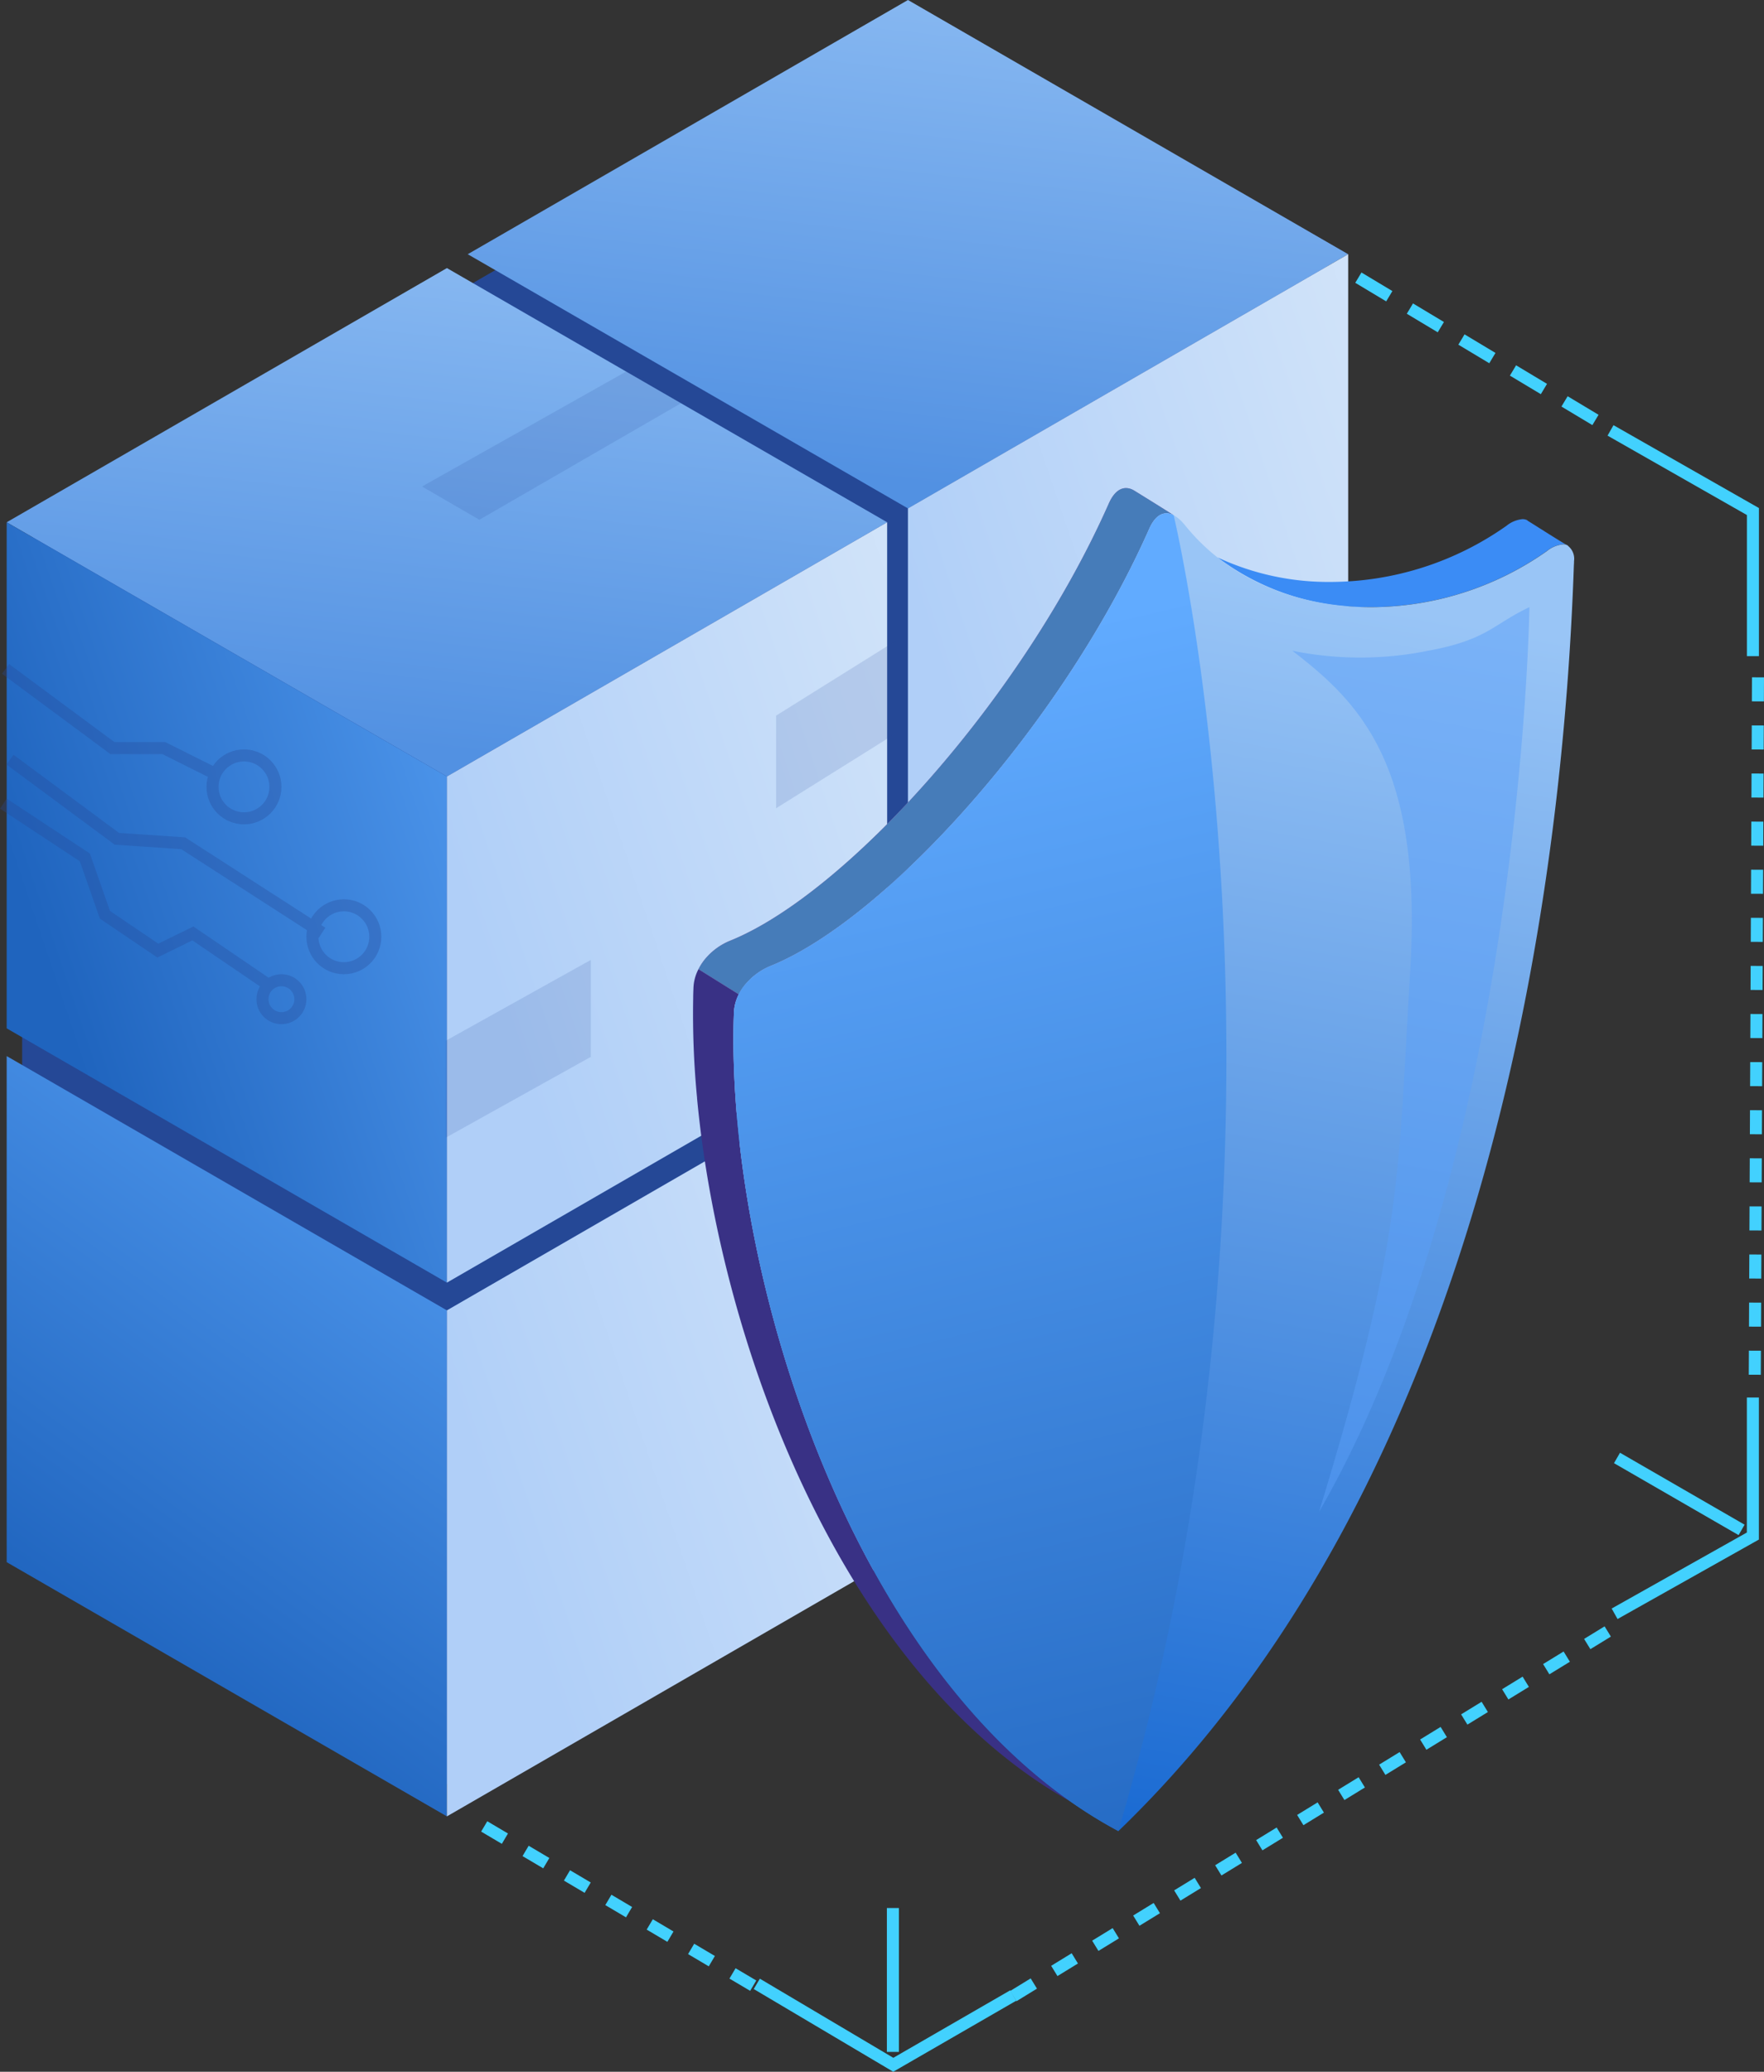 <svg xmlns="http://www.w3.org/2000/svg" xmlns:xlink="http://www.w3.org/1999/xlink" width="146.726" height="172.295" viewBox="0 0 146.726 172.295">
  <rect x="0" y="0" width="146.726" height="172.295" fill="#333333" stroke="none"/>
  <defs>
    <linearGradient id="linear-gradient" x1="0.638" y1="0.977" x2="0.88" y2="-0.277" gradientUnits="objectBoundingBox">
      <stop offset="0" stop-color="#5291e2"/>
      <stop offset="1" stop-color="#99c5f6"/>
    </linearGradient>
    <linearGradient id="linear-gradient-2" x1="0.638" y1="0.977" x2="0.88" y2="-0.277" xlink:href="#linear-gradient"/>
    <linearGradient id="linear-gradient-3" x1="0.157" y1="0.699" x2="1.361" y2="0.002" gradientUnits="objectBoundingBox">
      <stop offset="0" stop-color="#1f64be"/>
      <stop offset="1" stop-color="#61abff"/>
    </linearGradient>
    <linearGradient id="linear-gradient-4" x1="0.519" y1="0.926" x2="0.999" y2="-0.225" xlink:href="#linear-gradient-3"/>
    <linearGradient id="linear-gradient-5" x1="0.157" y1="0.699" x2="1.36" y2="0.002" gradientUnits="objectBoundingBox">
      <stop offset="0" stop-color="#b0cff8"/>
      <stop offset="1" stop-color="#dae9fa"/>
    </linearGradient>
    <linearGradient id="linear-gradient-6" x1="0.157" y1="0.699" x2="1.361" y2="0.002" xlink:href="#linear-gradient-5"/>
    <linearGradient id="linear-gradient-9" x1="0.686" y1="1.038" x2="0.796" y2="0.075" gradientUnits="objectBoundingBox">
      <stop offset="0" stop-color="#1869d2"/>
      <stop offset="1" stop-color="#99c5f6"/>
    </linearGradient>
    <linearGradient id="linear-gradient-10" x1="0.997" y1="1.079" x2="0.887" y2="0.052" xlink:href="#linear-gradient-3"/>
  </defs>
  <g id="secure" transform="translate(0.275)">
    <g id="Group_1288" data-name="Group 1288" transform="translate(0 0)">
      <g id="Group_1268" data-name="Group 1268" transform="translate(0 0)">
        <g id="Group_1267" data-name="Group 1267">
          <path id="Subtraction_1" data-name="Subtraction 1" d="M35.237,146.166h0L0,125.823V42.92L74.34,0l34.134,19.708v84.176L71.857,125.026l-36.619,21.14Z" transform="translate(1.568 2.266)" fill="#254896"/>
          <path id="Path_1160" data-name="Path 1160" d="M3219.056,602.39l-36.619,21.142L3145.82,602.39l36.618-21.14Z" transform="translate(-3145.539 -558.956)" fill="url(#linear-gradient)"/>
          <path id="Path_1161" data-name="Path 1161" d="M3462.616,460.792,3426,481.932l-36.618-21.14L3426,439.65Z" transform="translate(-3350.752 -439.65)" fill="url(#linear-gradient-2)"/>
          <path id="Path_1164" data-name="Path 1164" d="M3182.437,778.754l-36.618-21.148V715.52l36.618,21.142Z" transform="translate(-3145.539 -672.085)" fill="url(#linear-gradient-3)"/>
          <path id="Path_1165" data-name="Path 1165" d="M3182.437,1060.7l-36.618-21.142V997.47l36.618,21.148Z" transform="translate(-3145.539 -909.643)" fill="url(#linear-gradient-4)"/>
          <path id="Path_1166" data-name="Path 1166" d="M3621.949,637.156l36.619-21.142V573.93l-36.619,21.14Z" transform="translate(-3546.704 -552.788)" fill="url(#linear-gradient-5)"/>
          <path id="Path_1167" data-name="Path 1167" d="M3378.389,778.754l36.619-21.148V715.52l-36.619,21.142Z" transform="translate(-3341.492 -672.085)" fill="url(#linear-gradient-6)"/>
          <path id="Path_1168" data-name="Path 1168" d="M3621.949,919.1l36.619-21.142V855.87l-36.619,21.14Z" transform="translate(-3546.704 -790.338)" fill="url(#linear-gradient-6)"/>
          <path id="Path_1169" data-name="Path 1169" d="M3378.389,1060.7l36.619-21.142V997.47l-36.619,21.148Z" transform="translate(-3341.492 -909.643)" fill="url(#linear-gradient-6)"/>
          <g id="Group_1325" data-name="Group 1325" transform="translate(0 30.747)" opacity="0.72">
            <g id="Group_1320" data-name="Group 1320" transform="translate(0 24.884)" opacity="0.44">
              <path id="Path_1191" data-name="Path 1191" d="M-3.831-2.561,5.058,4.021l5.517.372,11.551,7.441" transform="translate(4.387 10.106)" fill="none" stroke="#254896" stroke-width="1"/>
              <g id="Group_1312" data-name="Group 1312" transform="translate(0.185)">
                <path id="Path_1190" data-name="Path 1190" d="M0,0,8.889,6.582h4.276l4.388,2.194" fill="none" stroke="#254896" stroke-width="1"/>
                <g id="Ellipse_335" data-name="Ellipse 335" transform="translate(16.717 6.692)" fill="none" stroke="#254896" stroke-width="1">
                  <ellipse cx="3.116" cy="3.116" rx="3.116" ry="3.116" stroke="none"/>
                  <ellipse cx="3.116" cy="3.116" rx="2.616" ry="2.616" fill="none"/>
                </g>
              </g>
              <g id="Ellipse_336" data-name="Ellipse 336" transform="translate(25.211 19.157)" fill="none" stroke="#254896" stroke-width="1">
                <ellipse cx="3.116" cy="3.116" rx="3.116" ry="3.116" stroke="none"/>
                <ellipse cx="3.116" cy="3.116" rx="2.616" ry="2.616" fill="none"/>
              </g>
              <g id="Group_1313" data-name="Group 1313" transform="translate(0 11.202)">
                <path id="Path_1192" data-name="Path 1192" d="M-2.084-2.894h0L4.7,1.58,6.37,6.353l4.4,2.975L13.684,7.9l6.357,4.329" transform="translate(2.084 2.894)" fill="none" stroke="#254896" stroke-width="1"/>
                <g id="Ellipse_337" data-name="Ellipse 337" transform="translate(21.056 14.187)" fill="none" stroke="#254896" stroke-width="1">
                  <ellipse cx="2.077" cy="2.077" rx="2.077" ry="2.077" stroke="none"/>
                  <ellipse cx="2.077" cy="2.077" rx="1.577" ry="1.577" fill="none"/>
                </g>
              </g>
            </g>
            <g id="Group_1318" data-name="Group 1318" transform="translate(34.829 0)">
              <path id="Path_1195" data-name="Path 1195" d="M0,1.421,10.273-5V2.7L0,9.126Z" transform="translate(29.448 27.347)" fill="#254896" opacity="0.2"/>
              <path id="Path_1197" data-name="Path 1197" d="M-3.846,6.458,13.4-3.255,17.935-.606.922,9.225Z" transform="translate(3.846 3.255)" fill="#254896" opacity="0.2"/>
              <path id="Path_1196" data-name="Path 1196" d="M0,1.718,12.064-5V3.062L0,9.781Z" transform="translate(1.975 54.084)" fill="#254896" opacity="0.2"/>
            </g>
          </g>
        </g>
        <g id="_2397770936096" transform="translate(57.367 40.592)">
          <g id="Group_1236" data-name="Group 1236" transform="translate(0 0)">
            <path id="Path_999" data-name="Path 999" d="M6899.095,2725.343l-.043-.018c-.511-.273-2.927-1.824-3.278-2.032C6896.139,2723.508,6898.7,2725.153,6899.095,2725.343Zm-3.321-2.049h0l0-.008-.046-.037.05.037Zm-.042-.044a.83.83,0,0,0-.372-.08h0A.83.83,0,0,1,6895.731,2723.25Z" transform="translate(-6826.356 -2720.586)" fill="#fcfbfb"/>
            <path id="Path_1000" data-name="Path 1000" d="M6566.279,2730.476a20.494,20.494,0,0,1-12.759-4.138,21.777,21.777,0,0,0,9.4,2.044,25.46,25.46,0,0,0,14.647-4.674,2.476,2.476,0,0,1,1.328-.548.836.836,0,0,1,.372.081h0l.049.037-.007.006h0c.35.208,2.766,1.758,3.276,2.033a.862.862,0,0,0-.328-.062,2.5,2.5,0,0,0-1.329.548,25.488,25.488,0,0,1-14.653,4.674Z" transform="translate(-6509.897 -2720.578)" fill="#3b8cf5"/>
            <path id="Path_1001" data-name="Path 1001" d="M6011.593,2690.634c-.775-.4-1.5-.042-2.019,1.107-7.206,16.286-21.931,32.52-31.515,36.381a5.4,5.4,0,0,0-1.905,1.322,4.756,4.756,0,0,0-.73,1.042l-3.355-2.094a4.5,4.5,0,0,1,.723-1.042,5.3,5.3,0,0,1,1.9-1.322c9.584-3.861,24.311-20.1,31.515-36.38.514-1.151,1.244-1.505,2.017-1.107l.118.07c.107.064.771.476,1.491.922S6011.311,2690.465,6011.593,2690.634Z" transform="translate(-5971.613 -2688.384)" fill="#b671ac"/>
            <path id="Path_1002" data-name="Path 1002" d="M5975.424,2730.483l-3.355-2.094a4.47,4.47,0,0,1,.723-1.042,5.3,5.3,0,0,1,1.9-1.323c9.584-3.861,24.311-20.1,31.515-36.381.378-.847.875-1.264,1.42-1.264a1.272,1.272,0,0,1,.6.158l.118.07c.107.064.771.475,1.491.923s1.475.93,1.757,1.1l-.017-.007a1.306,1.306,0,0,0-.58-.149c-.544,0-1.043.416-1.422,1.264-7.206,16.286-21.931,32.52-31.515,36.381a5.4,5.4,0,0,0-1.905,1.323,5.108,5.108,0,0,0-.345.42A4.375,4.375,0,0,0,5975.424,2730.483Z" transform="translate(-5971.613 -2688.38)" fill="#467cb9"/>
            <path id="Path_1003" data-name="Path 1003" d="M5966.293,3268.1v0Zm-.006-.069a.187.187,0,0,1,0-.033A.187.187,0,0,0,5966.287,3268.033Zm-.008-.068a72.978,72.978,0,0,1-.323-8.284A72.978,72.978,0,0,0,5966.279,3267.965Z" transform="translate(-5965.942 -3217.266)" fill="#999a99"/>
            <path id="Path_1004" data-name="Path 1004" d="M5997.3,3296.452c-18.688-10.47-29.03-37.536-31.011-58.373v-.007c0-.023,0-.041-.008-.062a.188.188,0,0,1,0-.034c0-.01,0-.023,0-.034a72.536,72.536,0,0,1-.323-8.285c0-.261.01-.522.021-.78a3.663,3.663,0,0,1,.419-1.627l3.355,2.095a.791.791,0,0,0-.047.09,3.557,3.557,0,0,0-.365,1.538c-.622,18.226,7,46.092,22.856,61.257a44.205,44.205,0,0,0,5.108,4.221Z" transform="translate(-5965.943 -3187.243)" fill="#393185"/>
            <path id="Path_1006" data-name="Path 1006" d="M6043.293,2826.22c-21.34-11.394-32.011-44.319-32.014-65.842q0-1.076.036-2.11a3.96,3.96,0,0,1,1.139-2.669,5.333,5.333,0,0,1,1.906-1.321c9.583-3.861,24.308-20.1,31.515-36.382.379-.847.875-1.265,1.421-1.265a1.285,1.285,0,0,1,.6.158l.116.071a2.745,2.745,0,0,1,.69.608h.01l.123.147c3.674,4.588,9.439,6.82,15.463,6.82a25.5,25.5,0,0,0,14.659-4.674,2.47,2.47,0,0,1,1.326-.546.848.848,0,0,1,.374.079l.048.036-.009.009h0a1.37,1.37,0,0,1,.5,1.274c0,.095,0,.195-.011.3-.858,25.149-6.517,75.089-37.889,105.31Z" transform="translate(-6007.914 -2714.533)" fill="url(#linear-gradient-9)"/>
            <path id="Path_1007" data-name="Path 1007" d="M6047.89,2716.8c-.775-.4-1.5-.043-2.019,1.106-7.206,16.28-21.931,32.521-31.513,36.382a5.344,5.344,0,0,0-1.907,1.322,3.966,3.966,0,0,0-1.14,2.668c-.732,21.415,9.931,56.178,31.977,67.953C6060.344,2768.487,6047.89,2716.8,6047.89,2716.8Z" transform="translate(-6007.911 -2714.547)" fill="url(#linear-gradient-10)"/>
            <path id="Path_1008" data-name="Path 1008" d="M6654.874,2914.74c7.04-23.024,6.547-27.8,7.584-45.014,1.017-16.916-4.02-22.176-9.815-26.6a28.373,28.373,0,0,0,11.313,0c4.932-.907,5.359-2.182,8.417-3.624C6672.372,2839.5,6671.727,2885.53,6654.874,2914.74Z" transform="translate(-6602.8 -2829.602)" fill="#5a9ffa" opacity="0.49"/>
          </g>
        </g>
        <g id="Group_1266" data-name="Group 1266" transform="translate(40.001 23.091)">
          <g id="Group_1241" data-name="Group 1241" transform="translate(93.684 12.703)">
            <path id="Path_1174" data-name="Path 1174" d="M7046.26,492.01l11.844,6.748v12.024" transform="translate(-7046.26 -492.01)" fill="none" stroke="#42d1fe" stroke-miterlimit="22.926" stroke-width="1" fill-rule="evenodd"/>
          </g>
          <g id="Group_1243" data-name="Group 1243" transform="translate(22.673 135.588)">
            <path id="Path_1176" data-name="Path 1176" d="M6504.409,1439.16l11.352,6.73,9.978-5.761" transform="translate(-6504.409 -1432.854)" fill="none" stroke="#42d1fe" stroke-miterlimit="22.926" stroke-width="1" fill-rule="evenodd"/>
            <line id="Line_8" data-name="Line 8" y2="11.965" transform="translate(11.32)" fill="none" stroke="#42d1fe" stroke-miterlimit="22.926" stroke-width="1"/>
          </g>
          <g id="Group_1244" data-name="Group 1244" transform="translate(94.024 93.131)">
            <path id="Path_1177" data-name="Path 1177" d="M7046.26,1095.786l11.5-6.465V1077.8" transform="translate(-7046.26 -1077.8)" fill="none" stroke="#42d1fe" stroke-miterlimit="22.926" stroke-width="1" fill-rule="evenodd"/>
            <line id="Line_9" data-name="Line 9" x2="10.363" y2="5.983" transform="translate(0.199 5.027)" fill="none" stroke="#42d1fe" stroke-miterlimit="22.926" stroke-width="1"/>
          </g>
          <line id="Line_13" data-name="Line 13" x2="20.774" y2="12.465" transform="translate(72.71)" fill="none" stroke="#42d1fe" stroke-miterlimit="22.926" stroke-width="1" stroke-dasharray="3 2"/>
          <line id="Line_14" data-name="Line 14" x1="0.27" y2="58.85" transform="translate(105.68 33.239)" fill="none" stroke="#42d1fe" stroke-miterlimit="22.926" stroke-width="1" stroke-dasharray="2 2"/>
          <line id="Line_15" data-name="Line 15" y1="30.686" x2="50.035" transform="translate(44.01 112.225)" fill="none" stroke="#42d1fe" stroke-miterlimit="22.926" stroke-width="1" stroke-dasharray="2 2"/>
          <line id="Line_17" data-name="Line 17" x2="22.69" y2="13.43" transform="translate(0 128.801)" fill="none" stroke="#42d1fe" stroke-miterlimit="22.926" stroke-width="1" stroke-dasharray="2 2"/>
        </g>
      </g>
    </g>
  </g>
</svg>
